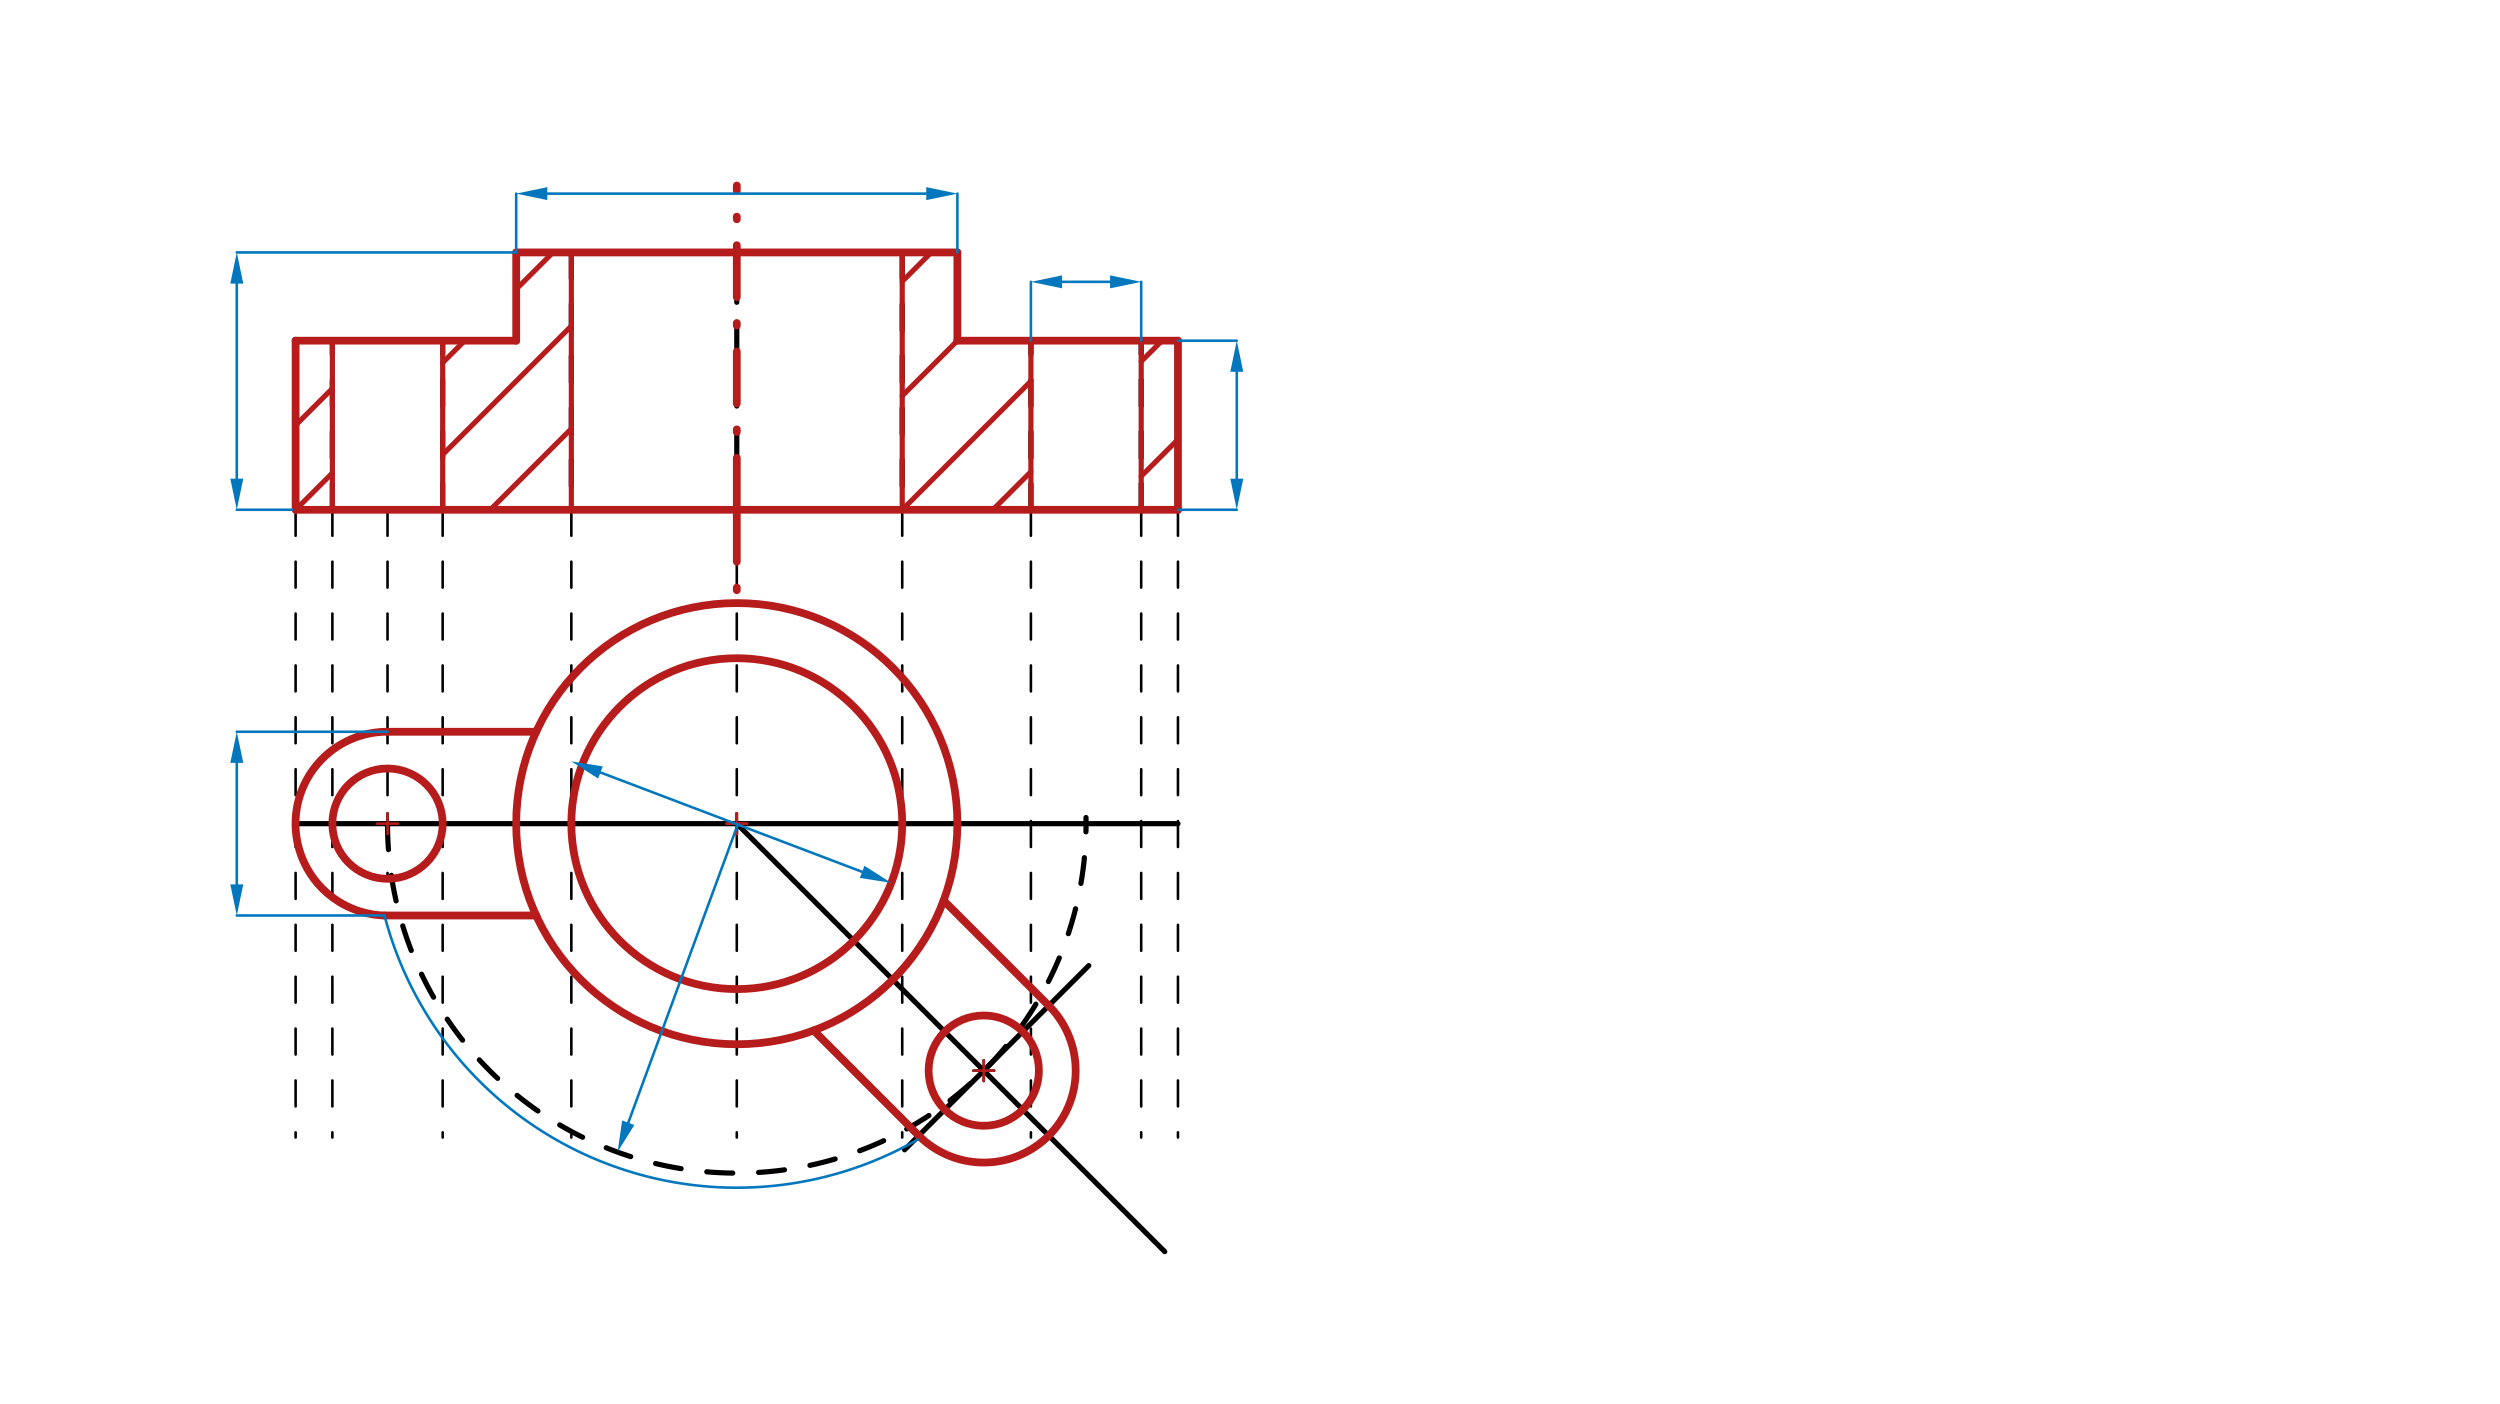 <svg xmlns="http://www.w3.org/2000/svg" class="svg--816" height="100%" preserveAspectRatio="xMidYMid meet" viewBox="0 0 963.78 541.417" width="100%"><defs><marker id="marker-arrow" markerHeight="16" markerUnits="userSpaceOnUse" markerWidth="24" orient="auto-start-reverse" refX="24" refY="4" viewBox="0 0 24 8"><path d="M 0 0 L 24 4 L 0 8 z" stroke="inherit"></path></marker></defs><g class="aux-layer--949"></g><g class="main-layer--75a"><g class="element--733"><line stroke="#000000" stroke-dasharray="none" stroke-linecap="round" stroke-width="2" x1="199" x2="369.079" y1="196.531" y2="196.531"></line></g><g class="element--733"><line stroke="#000000" stroke-dasharray="10" stroke-linecap="round" stroke-width="2" x1="284.039" x2="284.039" y1="196.531" y2="97.319"></line></g><g class="element--733"><line stroke="#000000" stroke-dasharray="none" stroke-linecap="round" stroke-width="2" x1="284.039" x2="199" y1="97.319" y2="97.319"></line></g><g class="element--733"><line stroke="#000000" stroke-dasharray="none" stroke-linecap="round" stroke-width="2" x1="284.039" x2="369.079" y1="97.319" y2="97.319"></line></g><g class="element--733"><line stroke="#000000" stroke-dasharray="none" stroke-linecap="round" stroke-width="2" x1="369.079" x2="397.425" y1="196.531" y2="196.531"></line></g><g class="element--733"><line stroke="#000000" stroke-dasharray="none" stroke-linecap="round" stroke-width="2" x1="397.425" x2="439.945" y1="196.531" y2="196.531"></line></g><g class="element--733"><line stroke="#000000" stroke-dasharray="10" stroke-linecap="round" stroke-width="2" x1="397.425" x2="397.425" y1="196.531" y2="131.334"></line></g><g class="element--733"><line stroke="#000000" stroke-dasharray="10" stroke-linecap="round" stroke-width="2" x1="439.945" x2="439.945" y1="196.531" y2="131.334"></line></g><g class="element--733"><line stroke="#000000" stroke-dasharray="none" stroke-linecap="round" stroke-width="2" x1="439.945" x2="454.118" y1="196.531" y2="196.531"></line></g><g class="element--733"><line stroke="#000000" stroke-dasharray="none" stroke-linecap="round" stroke-width="2" x1="199" x2="170.654" y1="196.531" y2="196.531"></line></g><g class="element--733"><line stroke="#000000" stroke-dasharray="none" stroke-linecap="round" stroke-width="2" x1="170.654" x2="128.134" y1="196.531" y2="196.531"></line></g><g class="element--733"><line stroke="#000000" stroke-dasharray="10" stroke-linecap="round" stroke-width="2" x1="170.654" x2="170.654" y1="196.531" y2="131.334"></line></g><g class="element--733"><line stroke="#000000" stroke-dasharray="10" stroke-linecap="round" stroke-width="2" x1="128.134" x2="128.134" y1="196.531" y2="131.334"></line></g><g class="element--733"><line stroke="#000000" stroke-dasharray="none" stroke-linecap="round" stroke-width="2" x1="128.134" x2="113.961" y1="196.531" y2="196.531"></line></g><g class="element--733"><line stroke="#000000" stroke-dasharray="none" stroke-linecap="round" stroke-width="2" x1="113.961" x2="113.961" y1="196.531" y2="131.334"></line></g><g class="element--733"><line stroke="#000000" stroke-dasharray="none" stroke-linecap="round" stroke-width="2" x1="454.118" x2="454.118" y1="196.531" y2="131.334"></line></g><g class="element--733"><line stroke="#000000" stroke-dasharray="none" stroke-linecap="round" stroke-width="2" x1="454.118" x2="369.079" y1="131.334" y2="131.334"></line></g><g class="element--733"><line stroke="#000000" stroke-dasharray="none" stroke-linecap="round" stroke-width="2" x1="113.961" x2="199" y1="131.334" y2="131.334"></line></g><g class="element--733"><line stroke="#000000" stroke-dasharray="none" stroke-linecap="round" stroke-width="2" x1="199" x2="199" y1="131.334" y2="97.319"></line></g><g class="element--733"><line stroke="#000000" stroke-dasharray="none" stroke-linecap="round" stroke-width="2" x1="369.079" x2="369.079" y1="131.334" y2="97.319"></line></g><g class="element--733"><line stroke="#000000" stroke-dasharray="10" stroke-linecap="round" stroke-width="2" x1="220.26" x2="220.26" y1="97.319" y2="196.531"></line></g><g class="element--733"><line stroke="#000000" stroke-dasharray="10" stroke-linecap="round" stroke-width="2" x1="347.819" x2="347.819" y1="97.319" y2="196.531"></line></g><g class="element--733"><line stroke="#000000" stroke-dasharray="10" stroke-linecap="round" stroke-width="1" x1="113.961" x2="113.961" y1="196.531" y2="438.531"></line></g><g class="element--733"><line stroke="#000000" stroke-dasharray="10" stroke-linecap="round" stroke-width="1" x1="128.134" x2="128.134" y1="196.531" y2="438.531"></line></g><g class="element--733"><line stroke="#000000" stroke-dasharray="10" stroke-linecap="round" stroke-width="1" x1="170.654" x2="170.654" y1="196.531" y2="438.531"></line></g><g class="element--733"><line stroke="#000000" stroke-dasharray="10" stroke-linecap="round" stroke-width="1" x1="220.26" x2="220.26" y1="196.531" y2="438.531"></line></g><g class="element--733"><line stroke="#000000" stroke-dasharray="10" stroke-linecap="round" stroke-width="1" x1="284.039" x2="284.039" y1="196.531" y2="438.531"></line></g><g class="element--733"><line stroke="#000000" stroke-dasharray="10" stroke-linecap="round" stroke-width="1" x1="347.819" x2="347.819" y1="196.531" y2="438.531"></line></g><g class="element--733"><line stroke="#000000" stroke-dasharray="10" stroke-linecap="round" stroke-width="1" x1="397.425" x2="397.425" y1="196.531" y2="438.531"></line></g><g class="element--733"><line stroke="#000000" stroke-dasharray="10" stroke-linecap="round" stroke-width="1" x1="439.945" x2="439.945" y1="196.531" y2="438.531"></line></g><g class="element--733"><line stroke="#000000" stroke-dasharray="10" stroke-linecap="round" stroke-width="1" x1="454.118" x2="454.118" y1="196.531" y2="438.531"></line></g><g class="element--733"><g class="center--a87"><line x1="280.039" y1="317.531" x2="288.039" y2="317.531" stroke="#000000" stroke-width="1" stroke-linecap="round"></line><line x1="284.039" y1="313.531" x2="284.039" y2="321.531" stroke="#000000" stroke-width="1" stroke-linecap="round"></line><circle class="hit--87b" cx="284.039" cy="317.531" r="4" stroke="none" fill="transparent"></circle></g><circle cx="284.039" cy="317.531" fill="none" r="63.78" stroke="#000000" stroke-dasharray="none" stroke-width="2"></circle></g><g class="element--733"><g class="center--a87"><line x1="280.039" y1="317.531" x2="288.039" y2="317.531" stroke="#000000" stroke-width="1" stroke-linecap="round"></line><line x1="284.039" y1="313.531" x2="284.039" y2="321.531" stroke="#000000" stroke-width="1" stroke-linecap="round"></line><circle class="hit--87b" cx="284.039" cy="317.531" r="4" stroke="none" fill="transparent"></circle></g><circle cx="284.039" cy="317.531" fill="none" r="85.039" stroke="#000000" stroke-dasharray="none" stroke-width="2"></circle></g><g class="element--733"><line stroke="#000000" stroke-dasharray="none" stroke-linecap="round" stroke-width="2" x1="284.039" x2="113.961" y1="317.531" y2="317.531"></line></g><g class="element--733"><line stroke="#000000" stroke-dasharray="none" stroke-linecap="round" stroke-width="2" x1="284.039" x2="454.118" y1="317.531" y2="317.531"></line></g><g class="element--733"><line stroke="#000000" stroke-dasharray="10" stroke-linecap="round" stroke-width="1" x1="149.394" x2="149.394" y1="196.531" y2="338.531"></line></g><g class="element--733"><path d="M 149.394 317.531 A 134.646 134.646 0 1 0 418.664 315.169" fill="none" stroke="#000000" stroke-dasharray="10" stroke-linecap="round" stroke-width="2"></path></g><g class="element--733"><g class="center--a87"><line x1="145.394" y1="317.531" x2="153.394" y2="317.531" stroke="#000000" stroke-width="1" stroke-linecap="round"></line><line x1="149.394" y1="313.531" x2="149.394" y2="321.531" stroke="#000000" stroke-width="1" stroke-linecap="round"></line><circle class="hit--87b" cx="149.394" cy="317.531" r="4" stroke="none" fill="transparent"></circle></g><circle cx="149.394" cy="317.531" fill="none" r="21.26" stroke="#000000" stroke-dasharray="none" stroke-width="2"></circle></g><g class="element--733"><path d="M 113.961 317.531 A 35.433 35.433 0 0 1 149.394 282.098" fill="none" stroke="#000000" stroke-dasharray="none" stroke-linecap="round" stroke-width="2"></path></g><g class="element--733"><path d="M 113.961 317.531 A 35.433 35.433 0 0 0 148.241 352.946" fill="none" stroke="#000000" stroke-dasharray="none" stroke-linecap="round" stroke-width="2"></path></g><g class="element--733"><line stroke="#000000" stroke-dasharray="none" stroke-linecap="round" stroke-width="2" x1="149.394" x2="206" y1="282.098" y2="282.098"></line></g><g class="element--733"><line stroke="#000000" stroke-dasharray="none" stroke-linecap="round" stroke-width="2" x1="148.241" x2="207" y1="352.946" y2="352.946"></line></g><g class="element--733"><line stroke="#000000" stroke-dasharray="none" stroke-linecap="round" stroke-width="2" x1="284.039" x2="449.02" y1="317.531" y2="482.512"></line></g><g class="element--733"><g class="center--a87"><line x1="375.248" y1="412.74" x2="383.248" y2="412.74" stroke="#000000" stroke-width="1" stroke-linecap="round"></line><line x1="379.248" y1="408.74" x2="379.248" y2="416.74" stroke="#000000" stroke-width="1" stroke-linecap="round"></line><circle class="hit--87b" cx="379.248" cy="412.74" r="4" stroke="none" fill="transparent"></circle></g><circle cx="379.248" cy="412.74" fill="none" r="21.26" stroke="#000000" stroke-dasharray="none" stroke-width="2"></circle></g><g class="element--733"><line stroke="#000000" stroke-dasharray="none" stroke-linecap="round" stroke-width="2" x1="379.248" x2="348.729" y1="412.74" y2="443.26"></line></g><g class="element--733"><line stroke="#000000" stroke-dasharray="none" stroke-linecap="round" stroke-width="2" x1="379.248" x2="419.729" y1="412.74" y2="372.26"></line></g><g class="element--733"><path d="M 404.303 387.685 A 35.433 35.433 0 0 1 354.193 437.795" fill="none" stroke="#000000" stroke-dasharray="none" stroke-linecap="round" stroke-width="2"></path></g><g class="element--733"><line stroke="#000000" stroke-dasharray="none" stroke-linecap="round" stroke-width="2" x1="354.193" x2="313.965" y1="437.795" y2="397.567"></line></g><g class="element--733"><line stroke="#000000" stroke-dasharray="none" stroke-linecap="round" stroke-width="2" x1="404.303" x2="363.575" y1="387.685" y2="346.957"></line></g><g class="element--733"><g class="center--a87"><line x1="280.039" y1="317.531" x2="288.039" y2="317.531" stroke="#B71C1C" stroke-width="1" stroke-linecap="round"></line><line x1="284.039" y1="313.531" x2="284.039" y2="321.531" stroke="#B71C1C" stroke-width="1" stroke-linecap="round"></line><circle class="hit--87b" cx="284.039" cy="317.531" r="4" stroke="none" fill="transparent"></circle></g><circle cx="284.039" cy="317.531" fill="none" r="63.78" stroke="#B71C1C" stroke-dasharray="none" stroke-width="3"></circle></g><g class="element--733"><g class="center--a87"><line x1="280.039" y1="317.531" x2="288.039" y2="317.531" stroke="#B71C1C" stroke-width="1" stroke-linecap="round"></line><line x1="284.039" y1="313.531" x2="284.039" y2="321.531" stroke="#B71C1C" stroke-width="1" stroke-linecap="round"></line><circle class="hit--87b" cx="284.039" cy="317.531" r="4" stroke="none" fill="transparent"></circle></g><circle cx="284.039" cy="317.531" fill="none" r="85.039" stroke="#B71C1C" stroke-dasharray="none" stroke-width="3"></circle></g><g class="element--733"><g class="center--a87"><line x1="145.394" y1="317.531" x2="153.394" y2="317.531" stroke="#B71C1C" stroke-width="1" stroke-linecap="round"></line><line x1="149.394" y1="313.531" x2="149.394" y2="321.531" stroke="#B71C1C" stroke-width="1" stroke-linecap="round"></line><circle class="hit--87b" cx="149.394" cy="317.531" r="4" stroke="none" fill="transparent"></circle></g><circle cx="149.394" cy="317.531" fill="none" r="21.26" stroke="#B71C1C" stroke-dasharray="none" stroke-width="3"></circle></g><g class="element--733"><g class="center--a87"><line x1="375.248" y1="412.74" x2="383.248" y2="412.74" stroke="#B71C1C" stroke-width="1" stroke-linecap="round"></line><line x1="379.248" y1="408.74" x2="379.248" y2="416.74" stroke="#B71C1C" stroke-width="1" stroke-linecap="round"></line><circle class="hit--87b" cx="379.248" cy="412.74" r="4" stroke="none" fill="transparent"></circle></g><circle cx="379.248" cy="412.74" fill="none" r="21.26" stroke="#B71C1C" stroke-dasharray="none" stroke-width="3"></circle></g><g class="element--733"><path d="M 149.394 282.098 A 35.433 35.433 0 0 0 148.241 352.946" fill="none" stroke="#B71C1C" stroke-dasharray="none" stroke-linecap="round" stroke-width="3"></path></g><g class="element--733"><path d="M 404.303 387.685 A 35.433 35.433 0 1 1 354.193 437.795" fill="none" stroke="#B71C1C" stroke-dasharray="none" stroke-linecap="round" stroke-width="3"></path></g><g class="element--733"><line stroke="#B71C1C" stroke-dasharray="none" stroke-linecap="round" stroke-width="3" x1="404.303" x2="363.758" y1="387.685" y2="347.14"></line></g><g class="element--733"><line stroke="#B71C1C" stroke-dasharray="none" stroke-linecap="round" stroke-width="3" x1="354.193" x2="313.648" y1="437.795" y2="397.25"></line></g><g class="element--733"><line stroke="#B71C1C" stroke-dasharray="none" stroke-linecap="round" stroke-width="3" x1="149.394" x2="206.734" y1="282.098" y2="282.098"></line></g><g class="element--733"><line stroke="#B71C1C" stroke-dasharray="none" stroke-linecap="round" stroke-width="3" x1="148.241" x2="206.725" y1="352.946" y2="352.946"></line></g><g class="element--733"><line stroke="#B71C1C" stroke-dasharray="none" stroke-linecap="round" stroke-width="3" x1="113.961" x2="454.118" y1="196.531" y2="196.531"></line></g><g class="element--733"><line stroke="#B71C1C" stroke-dasharray="none" stroke-linecap="round" stroke-width="3" x1="454.118" x2="454.118" y1="196.531" y2="131.334"></line></g><g class="element--733"><line stroke="#B71C1C" stroke-dasharray="none" stroke-linecap="round" stroke-width="3" x1="454.118" x2="369.079" y1="131.334" y2="131.334"></line></g><g class="element--733"><line stroke="#B71C1C" stroke-dasharray="none" stroke-linecap="round" stroke-width="3" x1="369.079" x2="369.079" y1="131.334" y2="97.319"></line></g><g class="element--733"><line stroke="#B71C1C" stroke-dasharray="none" stroke-linecap="round" stroke-width="3" x1="369.079" x2="199" y1="97.319" y2="97.319"></line></g><g class="element--733"><line stroke="#B71C1C" stroke-dasharray="none" stroke-linecap="round" stroke-width="3" x1="199" x2="199" y1="97.319" y2="131.334"></line></g><g class="element--733"><line stroke="#B71C1C" stroke-dasharray="none" stroke-linecap="round" stroke-width="3" x1="199" x2="113.961" y1="131.334" y2="131.334"></line></g><g class="element--733"><line stroke="#B71C1C" stroke-dasharray="none" stroke-linecap="round" stroke-width="3" x1="113.961" x2="113.961" y1="131.334" y2="196.531"></line></g><g class="element--733"><line stroke="#B71C1C" stroke-dasharray="none" stroke-linecap="round" stroke-width="2" x1="128.134" x2="128.134" y1="131.334" y2="196.531"></line></g><g class="element--733"><line stroke="#B71C1C" stroke-dasharray="none" stroke-linecap="round" stroke-width="2" x1="170.654" x2="170.654" y1="196.531" y2="131.334"></line></g><g class="element--733"><line stroke="#B71C1C" stroke-dasharray="none" stroke-linecap="round" stroke-width="2" x1="220.26" x2="220.26" y1="97.319" y2="196.531"></line></g><g class="element--733"><line stroke="#B71C1C" stroke-dasharray="none" stroke-linecap="round" stroke-width="2" x1="347.819" x2="347.819" y1="97.319" y2="196.531"></line></g><g class="element--733"><line stroke="#B71C1C" stroke-dasharray="none" stroke-linecap="round" stroke-width="2" x1="397.425" x2="397.425" y1="131.334" y2="196.531"></line></g><g class="element--733"><line stroke="#B71C1C" stroke-dasharray="none" stroke-linecap="round" stroke-width="2" x1="439.945" x2="439.945" y1="196.531" y2="131.334"></line></g><g class="element--733"><line stroke="#B71C1C" stroke-dasharray="20, 10, 1, 10" stroke-linecap="round" stroke-width="3" x1="284.039" x2="284.039" y1="196.531" y2="235.531"></line></g><g class="element--733"><line stroke="#B71C1C" stroke-dasharray="20, 10, 1, 10" stroke-linecap="round" stroke-width="3" x1="284.039" x2="284.039" y1="196.531" y2="71.531"></line></g><g class="element--733"><line stroke="#0277BD" stroke-dasharray="none" stroke-linecap="round" stroke-width="1" x1="113.961" x2="91.283" y1="196.531" y2="196.531"></line></g><g class="element--733"><line stroke="#0277BD" stroke-dasharray="none" stroke-linecap="round" stroke-width="1" x1="199" x2="91.283" y1="97.319" y2="97.319"></line></g><g class="element--733"><line stroke="#0277BD" stroke-dasharray="none" stroke-linecap="round" stroke-width="1" x1="454.118" x2="476.795" y1="131.334" y2="131.334"></line></g><g class="element--733"><line stroke="#0277BD" stroke-dasharray="none" stroke-linecap="round" stroke-width="1" x1="454.118" x2="476.795" y1="196.531" y2="196.531"></line></g><g class="element--733"><line stroke="#0277BD" stroke-dasharray="none" stroke-linecap="round" stroke-width="1" x1="397.425" x2="397.425" y1="131.334" y2="108.657"></line></g><g class="element--733"><line stroke="#0277BD" stroke-dasharray="none" stroke-linecap="round" stroke-width="1" x1="439.945" x2="439.945" y1="131.334" y2="108.657"></line></g><g class="element--733"><path d="M 148.241 352.946 A 140.34 140.34 0 0 0 353.826 439.29" fill="none" stroke="#0277BD" stroke-dasharray="none" stroke-linecap="round" stroke-width="1"></path></g><g class="element--733"><line stroke="#0277BD" stroke-dasharray="none" stroke-linecap="round" stroke-width="1" x1="149.394" x2="91.283" y1="282.098" y2="282.098"></line></g><g class="element--733"><line stroke="#0277BD" stroke-dasharray="none" stroke-linecap="round" stroke-width="1" x1="148.241" x2="91.283" y1="352.946" y2="352.946"></line></g><g class="element--733"><line stroke="#0277BD" stroke-dasharray="none" stroke-linecap="round" stroke-width="1" x1="231.478" x2="332.37" y1="297.792" y2="336.113"></line><path d="M220.26,293.531 l12,2.5 l0,-5 z" fill="#0277BD" stroke="#0277BD" stroke-width="0" transform="rotate(20.798, 220.26, 293.531)"></path><path d="M343.588,340.373 l12,2.5 l0,-5 z" fill="#0277BD" stroke="#0277BD" stroke-width="0" transform="rotate(200.798, 343.588, 340.373)"></path></g><g class="element--733"><line stroke="#0277BD" stroke-dasharray="none" stroke-linecap="round" stroke-width="1" x1="284.401" x2="242.207" y1="317.893" y2="432.822"></line><path d="M238.072,444.087 l12,2.5 l0,-5 z" fill="#0277BD" stroke="#0277BD" stroke-width="0" transform="rotate(290.16, 238.072, 444.087)"></path></g><g class="element--733"><line stroke="#0277BD" stroke-dasharray="none" stroke-linecap="round" stroke-width="1" x1="91.283" x2="91.283" y1="294.098" y2="340.946"></line><path d="M91.283,282.098 l12,2.5 l0,-5 z" fill="#0277BD" stroke="#0277BD" stroke-width="0" transform="rotate(90, 91.283, 282.098)"></path><path d="M91.283,352.946 l12,2.5 l0,-5 z" fill="#0277BD" stroke="#0277BD" stroke-width="0" transform="rotate(270, 91.283, 352.946)"></path></g><g class="element--733"><line stroke="#0277BD" stroke-dasharray="none" stroke-linecap="round" stroke-width="1" x1="91.283" x2="91.283" y1="184.531" y2="109.319"></line><path d="M91.283,196.531 l12,2.5 l0,-5 z" fill="#0277BD" stroke="#0277BD" stroke-width="0" transform="rotate(270, 91.283, 196.531)"></path><path d="M91.283,97.319 l12,2.5 l0,-5 z" fill="#0277BD" stroke="#0277BD" stroke-width="0" transform="rotate(90, 91.283, 97.319)"></path></g><g class="element--733"><line stroke="#0277BD" stroke-dasharray="none" stroke-linecap="round" stroke-width="1" x1="409.425" x2="427.945" y1="108.657" y2="108.657"></line><path d="M397.425,108.657 l12,2.5 l0,-5 z" fill="#0277BD" stroke="#0277BD" stroke-width="0" transform="rotate(0, 397.425, 108.657)"></path><path d="M439.945,108.657 l12,2.5 l0,-5 z" fill="#0277BD" stroke="#0277BD" stroke-width="0" transform="rotate(180, 439.945, 108.657)"></path></g><g class="element--733"><line stroke="#0277BD" stroke-dasharray="none" stroke-linecap="round" stroke-width="1" x1="476.795" x2="476.795" y1="143.334" y2="184.531"></line><path d="M476.795,131.334 l12,2.5 l0,-5 z" fill="#0277BD" stroke="#0277BD" stroke-width="0" transform="rotate(90, 476.795, 131.334)"></path><path d="M476.795,196.531 l12,2.5 l0,-5 z" fill="#0277BD" stroke="#0277BD" stroke-width="0" transform="rotate(270, 476.795, 196.531)"></path></g><g class="element--733"><line stroke="#0277BD" stroke-dasharray="none" stroke-linecap="round" stroke-width="1" x1="199" x2="199" y1="97.319" y2="74.641"></line></g><g class="element--733"><line stroke="#0277BD" stroke-dasharray="none" stroke-linecap="round" stroke-width="1" x1="369.079" x2="369.079" y1="97.319" y2="74.641"></line></g><g class="element--733"><line stroke="#0277BD" stroke-dasharray="none" stroke-linecap="round" stroke-width="1" x1="211" x2="357.079" y1="74.641" y2="74.641"></line><path d="M199,74.641 l12,2.5 l0,-5 z" fill="#0277BD" stroke="#0277BD" stroke-width="0" transform="rotate(0, 199, 74.641)"></path><path d="M369.079,74.641 l12,2.5 l0,-5 z" fill="#0277BD" stroke="#0277BD" stroke-width="0" transform="rotate(180, 369.079, 74.641)"></path></g><g class="element--733"><line stroke="#B71C1C" stroke-dasharray="none" stroke-linecap="round" stroke-width="2" x1="113.961" x2="128.134" y1="163.933" y2="149.76"></line></g><g class="element--733"><line stroke="#B71C1C" stroke-dasharray="none" stroke-linecap="round" stroke-width="2" x1="113.961" x2="128.134" y1="196.531" y2="182.358"></line></g><g class="element--733"><line stroke="#B71C1C" stroke-dasharray="none" stroke-linecap="round" stroke-width="2" x1="170.654" x2="179.157" y1="139.838" y2="131.334"></line></g><g class="element--733"><line stroke="#B71C1C" stroke-dasharray="none" stroke-linecap="round" stroke-width="2" x1="199" x2="213.173" y1="111.492" y2="97.319"></line></g><g class="element--733"><line stroke="#B71C1C" stroke-dasharray="none" stroke-linecap="round" stroke-width="2" x1="358.447" x2="347.819" y1="97.872" y2="108.5"></line></g><g class="element--733"><line stroke="#B71C1C" stroke-dasharray="none" stroke-linecap="round" stroke-width="2" x1="369.079" x2="347.819" y1="131.334" y2="152.594"></line></g><g class="element--733"><line stroke="#B71C1C" stroke-dasharray="none" stroke-linecap="round" stroke-width="2" x1="347.819" x2="397.425" y1="196.531" y2="146.925"></line></g><g class="element--733"><line stroke="#B71C1C" stroke-dasharray="none" stroke-linecap="round" stroke-width="2" x1="447.945" x2="439.945" y1="131.334" y2="139.334"></line></g><g class="element--733"><line stroke="#B71C1C" stroke-dasharray="none" stroke-linecap="round" stroke-width="2" x1="382.748" x2="397.425" y1="196.531" y2="181.854"></line></g><g class="element--733"><line stroke="#B71C1C" stroke-dasharray="none" stroke-linecap="round" stroke-width="2" x1="439.945" x2="454.118" y1="183.586" y2="169.413"></line></g><g class="element--733"><line stroke="#B71C1C" stroke-dasharray="none" stroke-linecap="round" stroke-width="2" x1="189" x2="220.26" y1="196.531" y2="165.271"></line></g><g class="element--733"><line stroke="#B71C1C" stroke-dasharray="none" stroke-linecap="round" stroke-width="2" x1="170.654" x2="220.26" y1="175.271" y2="125.665"></line></g></g><g class="snaps-layer--ac6"></g><g class="temp-layer--52d"></g></svg>